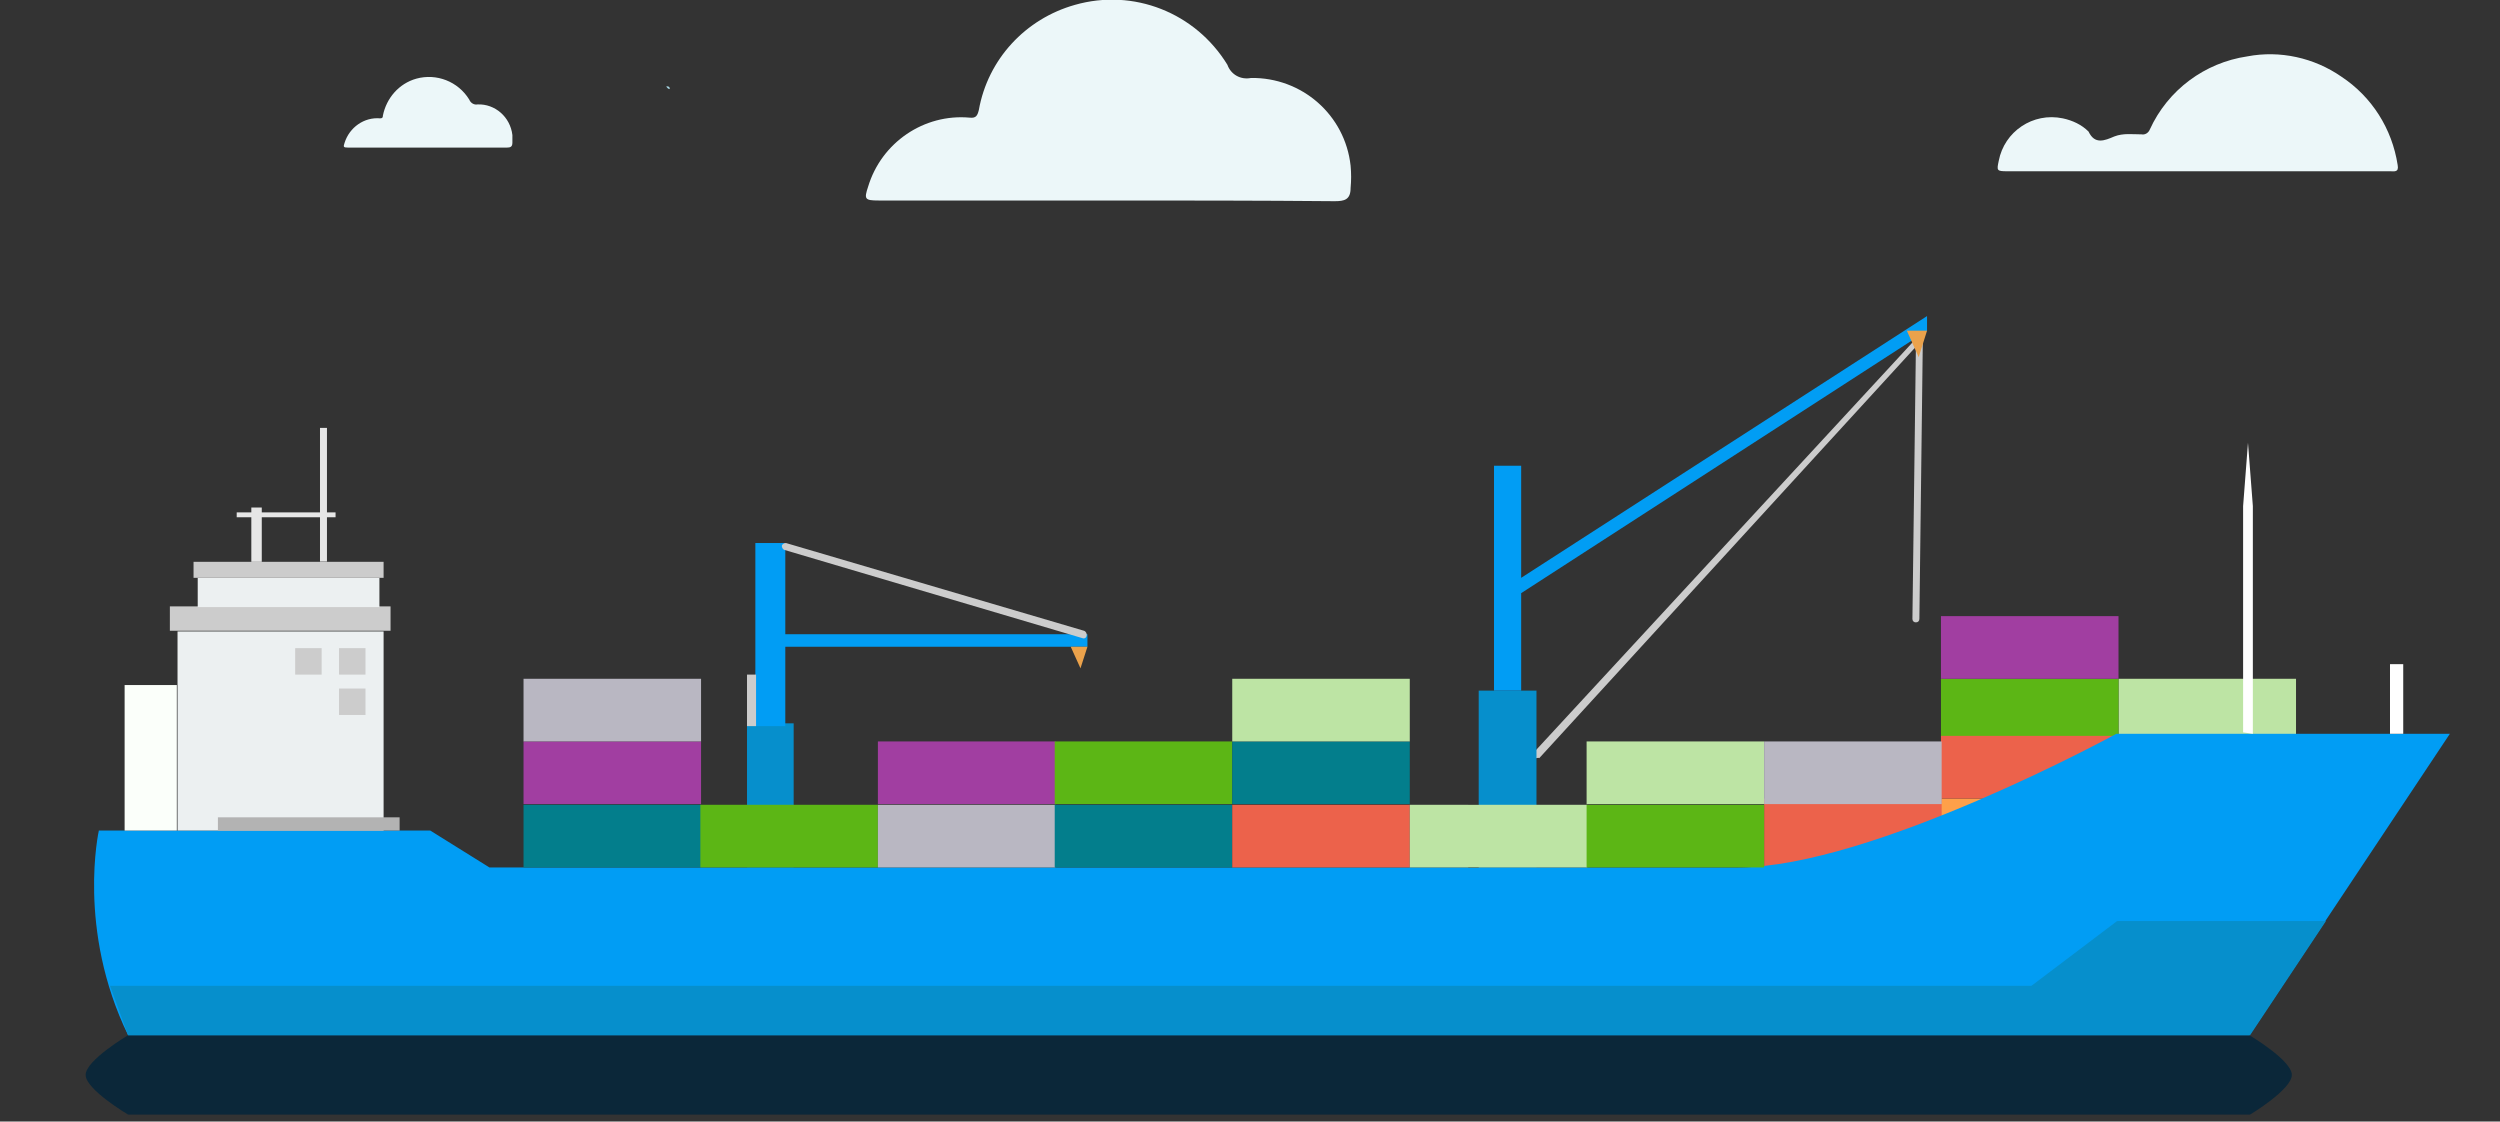 <?xml version="1.0" encoding="utf-8"?>
<!-- Generator: Adobe Illustrator 26.0.2, SVG Export Plug-In . SVG Version: 6.00 Build 0)  -->
<svg version="1.1" id="Grupo_501" xmlns="http://www.w3.org/2000/svg" xmlns:xlink="http://www.w3.org/1999/xlink" x="0px" y="0px"
	 viewBox="0 0 359.1 161.1" style="enable-background:new 0 0 359.1 161.1;" xml:space="preserve">
<rect x="0" y="0" width="359.1" height="161.1" fill="#333333" stroke="none"/>
<style type="text/css">
	.st0{fill:#A8D8E6;}
	.st1{fill:#ECF7F9;}
	.st2{fill:#BDE4A4;}
	.st3{fill:#5CB615;}
	.st4{fill:#FEA049;}
	.st5{fill:#EC624B;}
	.st6{fill:#0B2739;}
	.st7{fill:#019DF4;}
	.st8{fill:#068FCC;}
	.st9{fill:#FFFFFF;}
	.st10{fill:#ECF0F1;}
	.st11{fill:#FBFFFA;}
	.st12{fill:#B3B3B3;}
	.st13{fill:#CCCCCC;}
	.st14{fill:#E6E6E6;}
	.st15{fill:#EBA24B;}
	.st16{fill:#037E8C;}
	.st17{fill:#B9B7C2;}
	.st18{fill:#A13EA1;}
</style>
<g>
	<g>
		<path id="Trazado_962_00000118364041913429342810000015235331056015318656_" class="st0" d="M96.2,12.8c-0.2,0-0.4-0.2-0.5-0.4
			C96,12.4,96.2,12.4,96.2,12.8"/>
		<path id="Trazado_1029_00000067199110249694307810000014163135439245942920_" class="st1" d="M315.7,24.6c-9.1,0-18.3,0-27.4,0
			c-1.5,0-1.5-0.1-1.2-1.5c0.8-4.2,4.9-7,9.2-6.1c1.4,0.3,2.7,0.9,3.7,1.9c0.9,1.9,2.3,1.3,3.7,0.7c1.3-0.5,2.6-0.3,3.9-0.3
			c0.5,0.1,1-0.2,1.2-0.7c2.6-5.7,7.9-9.6,14-10.5c4.7-0.9,9.6,0.2,13.5,2.9c4.4,2.9,7.3,7.5,8.1,12.7c0.2,1.1-0.5,0.9-1.1,0.9
			L315.7,24.6"/>
		<path id="Trazado_1030_00000018927429870817111610000004580161874309064341_" class="st1" d="M158.9,28.8c-10.9,0-21.8,0-32.7,0
			c-2,0-2.1-0.2-1.5-2c1.9-6.3,8-10.5,14.6-9.9c0.9,0.1,1.1-0.3,1.3-1.1c1.3-7.3,6.7-13.1,13.8-15.1c8.4-2.4,17.3,1.1,21.9,8.6
			c0.5,1.4,1.9,2.2,3.4,1.9c7.3-0.1,13.5,5.3,14.3,12.6c0.1,1.1,0.1,2.1,0,3.2c0,1.7-0.9,1.9-2.3,1.9
			C180.7,28.8,169.8,28.8,158.9,28.8"/>
		<path id="Trazado_1031_00000138554355545246012990000013301668381626126773_" class="st1" d="M61.4,21.2c-3.8,0-7.6,0-11.4,0
			c-0.7,0-0.7-0.1-0.5-0.7c0.7-2.2,2.8-3.7,5.1-3.5c0.3,0,0.4-0.1,0.4-0.4c0.5-2.5,2.3-4.6,4.8-5.3c2.9-0.8,6,0.4,7.6,3
			c0.2,0.5,0.7,0.8,1.2,0.7c2.5-0.1,4.7,1.8,5,4.4c0,0.4,0,0.7,0,1.1c0,0.6-0.3,0.7-0.8,0.7C69,21.2,65.2,21.2,61.4,21.2"/>
	</g>
	<g>
		<rect x="304.3" y="97.5" class="st2" width="25.5" height="9"/>
		<rect x="278.8" y="97.5" class="st3" width="25.5" height="9"/>
		<rect x="278.8" y="114.7" class="st4" width="25.5" height="9"/>
		<rect x="278.8" y="105.7" class="st5" width="25.5" height="9"/>
		<rect x="253.4" y="114.7" class="st5" width="25.5" height="9.9"/>
		<path class="st6" d="M323.2,160.1H18.4c0,0-6.1-3.6-6.1-5.7c0-2.1,6.1-5.7,6.1-5.7h304.7c0,0,6.1,3.6,6.1,5.7
			C329.2,156.5,323.2,160.1,323.2,160.1z"/>
		<path class="st7" d="M18.4,148.7h304.7l28.8-43.3h-47.9c0,0-35.1,19.2-54.4,19.2c-19.3,0-179.3,0-179.3,0l-8.5-5.3H14.2
			C14.2,119.3,11,133.5,18.4,148.7z"/>
		<polygon class="st8" points="334.1,132.3 304.1,132.3 291.8,141.6 15.8,141.6 18.4,148.7 323.2,148.7 		"/>
		<polyline class="st9" points="322.2,72.7 322.9,63.6 323.6,72.7 323.6,105.4 322.2,105.2 		"/>
		<rect x="343.3" y="95.4" class="st9" width="1.9" height="10"/>
		<rect x="25.5" y="90.7" class="st10" width="29.6" height="28.6"/>
		<rect x="17.9" y="98.4" class="st11" width="7.5" height="20.9"/>
		<rect x="31.3" y="117.4" class="st12" width="26.1" height="1.9"/>
		<rect x="24.4" y="87.1" class="st13" width="31.7" height="3.5"/>
		<rect x="28.4" y="83" class="st10" width="26.1" height="4.2"/>
		<rect x="27.8" y="80.7" class="st13" width="27.3" height="2.3"/>
		
			<rect x="45.9" y="61.5" transform="matrix(-1 -1.224647e-16 1.224647e-16 -1 92.864 142.163)" class="st14" width="1" height="19.2"/>
		<rect x="36.1" y="72.9" class="st14" width="1.5" height="7.8"/>
		<rect x="34" y="73.6" class="st14" width="14.2" height="0.7"/>
		<rect x="48.7" y="93.1" class="st13" width="3.8" height="3.8"/>
		<rect x="42.4" y="93.1" class="st13" width="3.8" height="3.8"/>
		<rect x="48.7" y="98.9" class="st13" width="3.8" height="3.8"/>
		<path class="st13" d="M220.7,108.9c-0.1,0-0.3,0-0.4-0.1c-0.2-0.2-0.2-0.5,0-0.7l54.4-58.9c0.1-0.2,0.4-0.2,0.6-0.1
			c0.2,0.1,0.9-0.9,0.9-0.7l-0.5,40.5c0,0.3-0.2,0.5-0.5,0.5c-0.3,0-0.5-0.2-0.5-0.5l0.5-39.1l-54.1,59.1
			C221,108.8,220.8,108.9,220.7,108.9z"/>
		<rect x="107.3" y="103.9" class="st8" width="6.7" height="20.7"/>
		<g>
			<polygon class="st7" points="112.8,91.1 112.8,78 108.5,78 108.5,104.3 112.8,104.3 112.8,92.9 156.2,92.9 156.2,91.1 			"/>
			<polygon class="st15" points="155.2,96 156.2,92.9 153.8,92.9 			"/>
		</g>
		<rect x="107.3" y="96.9" class="st13" width="1.3" height="7.4"/>
		<path class="st13" d="M155.7,91.7c0,0-0.1,0-0.1,0L112.7,79c-0.3-0.1-0.4-0.4-0.4-0.6c0.1-0.3,0.4-0.4,0.6-0.4l42.8,12.6
			c0.3,0.1,0.4,0.4,0.4,0.6C156.1,91.5,155.9,91.7,155.7,91.7z"/>
		<rect x="212.4" y="99.2" class="st8" width="8.3" height="25.4"/>
		<g>
			<polygon class="st7" points="218.5,83 218.5,66.9 214.6,66.9 214.6,99.2 218.5,99.2 218.5,85.2 276.8,47.5 276.8,45.4 			"/>
			<polygon class="st15" points="275.6,51.3 276.8,47.5 273.9,47.5 			"/>
		</g>
		<rect x="210.9" y="115.6" width="1.5" height="9"/>
		<rect x="75.2" y="115.6" class="st16" width="25.5" height="9"/>
		<rect x="100.6" y="115.6" class="st3" width="25.5" height="9"/>
		<rect x="126.1" y="115.6" class="st17" width="25.5" height="9"/>
		<rect x="151.5" y="115.6" class="st16" width="25.5" height="9"/>
		<rect x="177" y="115.6" class="st5" width="25.5" height="9"/>
		<rect x="202.5" y="115.6" class="st2" width="25.5" height="9"/>
		<rect x="227.9" y="115.6" class="st3" width="25.5" height="9"/>
		<rect x="75.2" y="106.5" class="st18" width="25.5" height="9"/>
		<rect x="126.1" y="106.5" class="st18" width="25.5" height="9"/>
		<rect x="151.5" y="106.5" class="st3" width="25.5" height="9"/>
		<rect x="177" y="106.5" class="st16" width="25.5" height="9"/>
		<rect x="227.9" y="106.5" class="st2" width="25.5" height="9"/>
		<rect x="253.4" y="106.5" class="st17" width="25.5" height="9"/>
		<rect x="75.2" y="97.5" class="st17" width="25.5" height="9"/>
		<rect x="177" y="97.5" class="st2" width="25.5" height="9"/>
		<rect x="278.8" y="88.5" class="st18" width="25.5" height="9"/>
	</g>
</g>
</svg>
